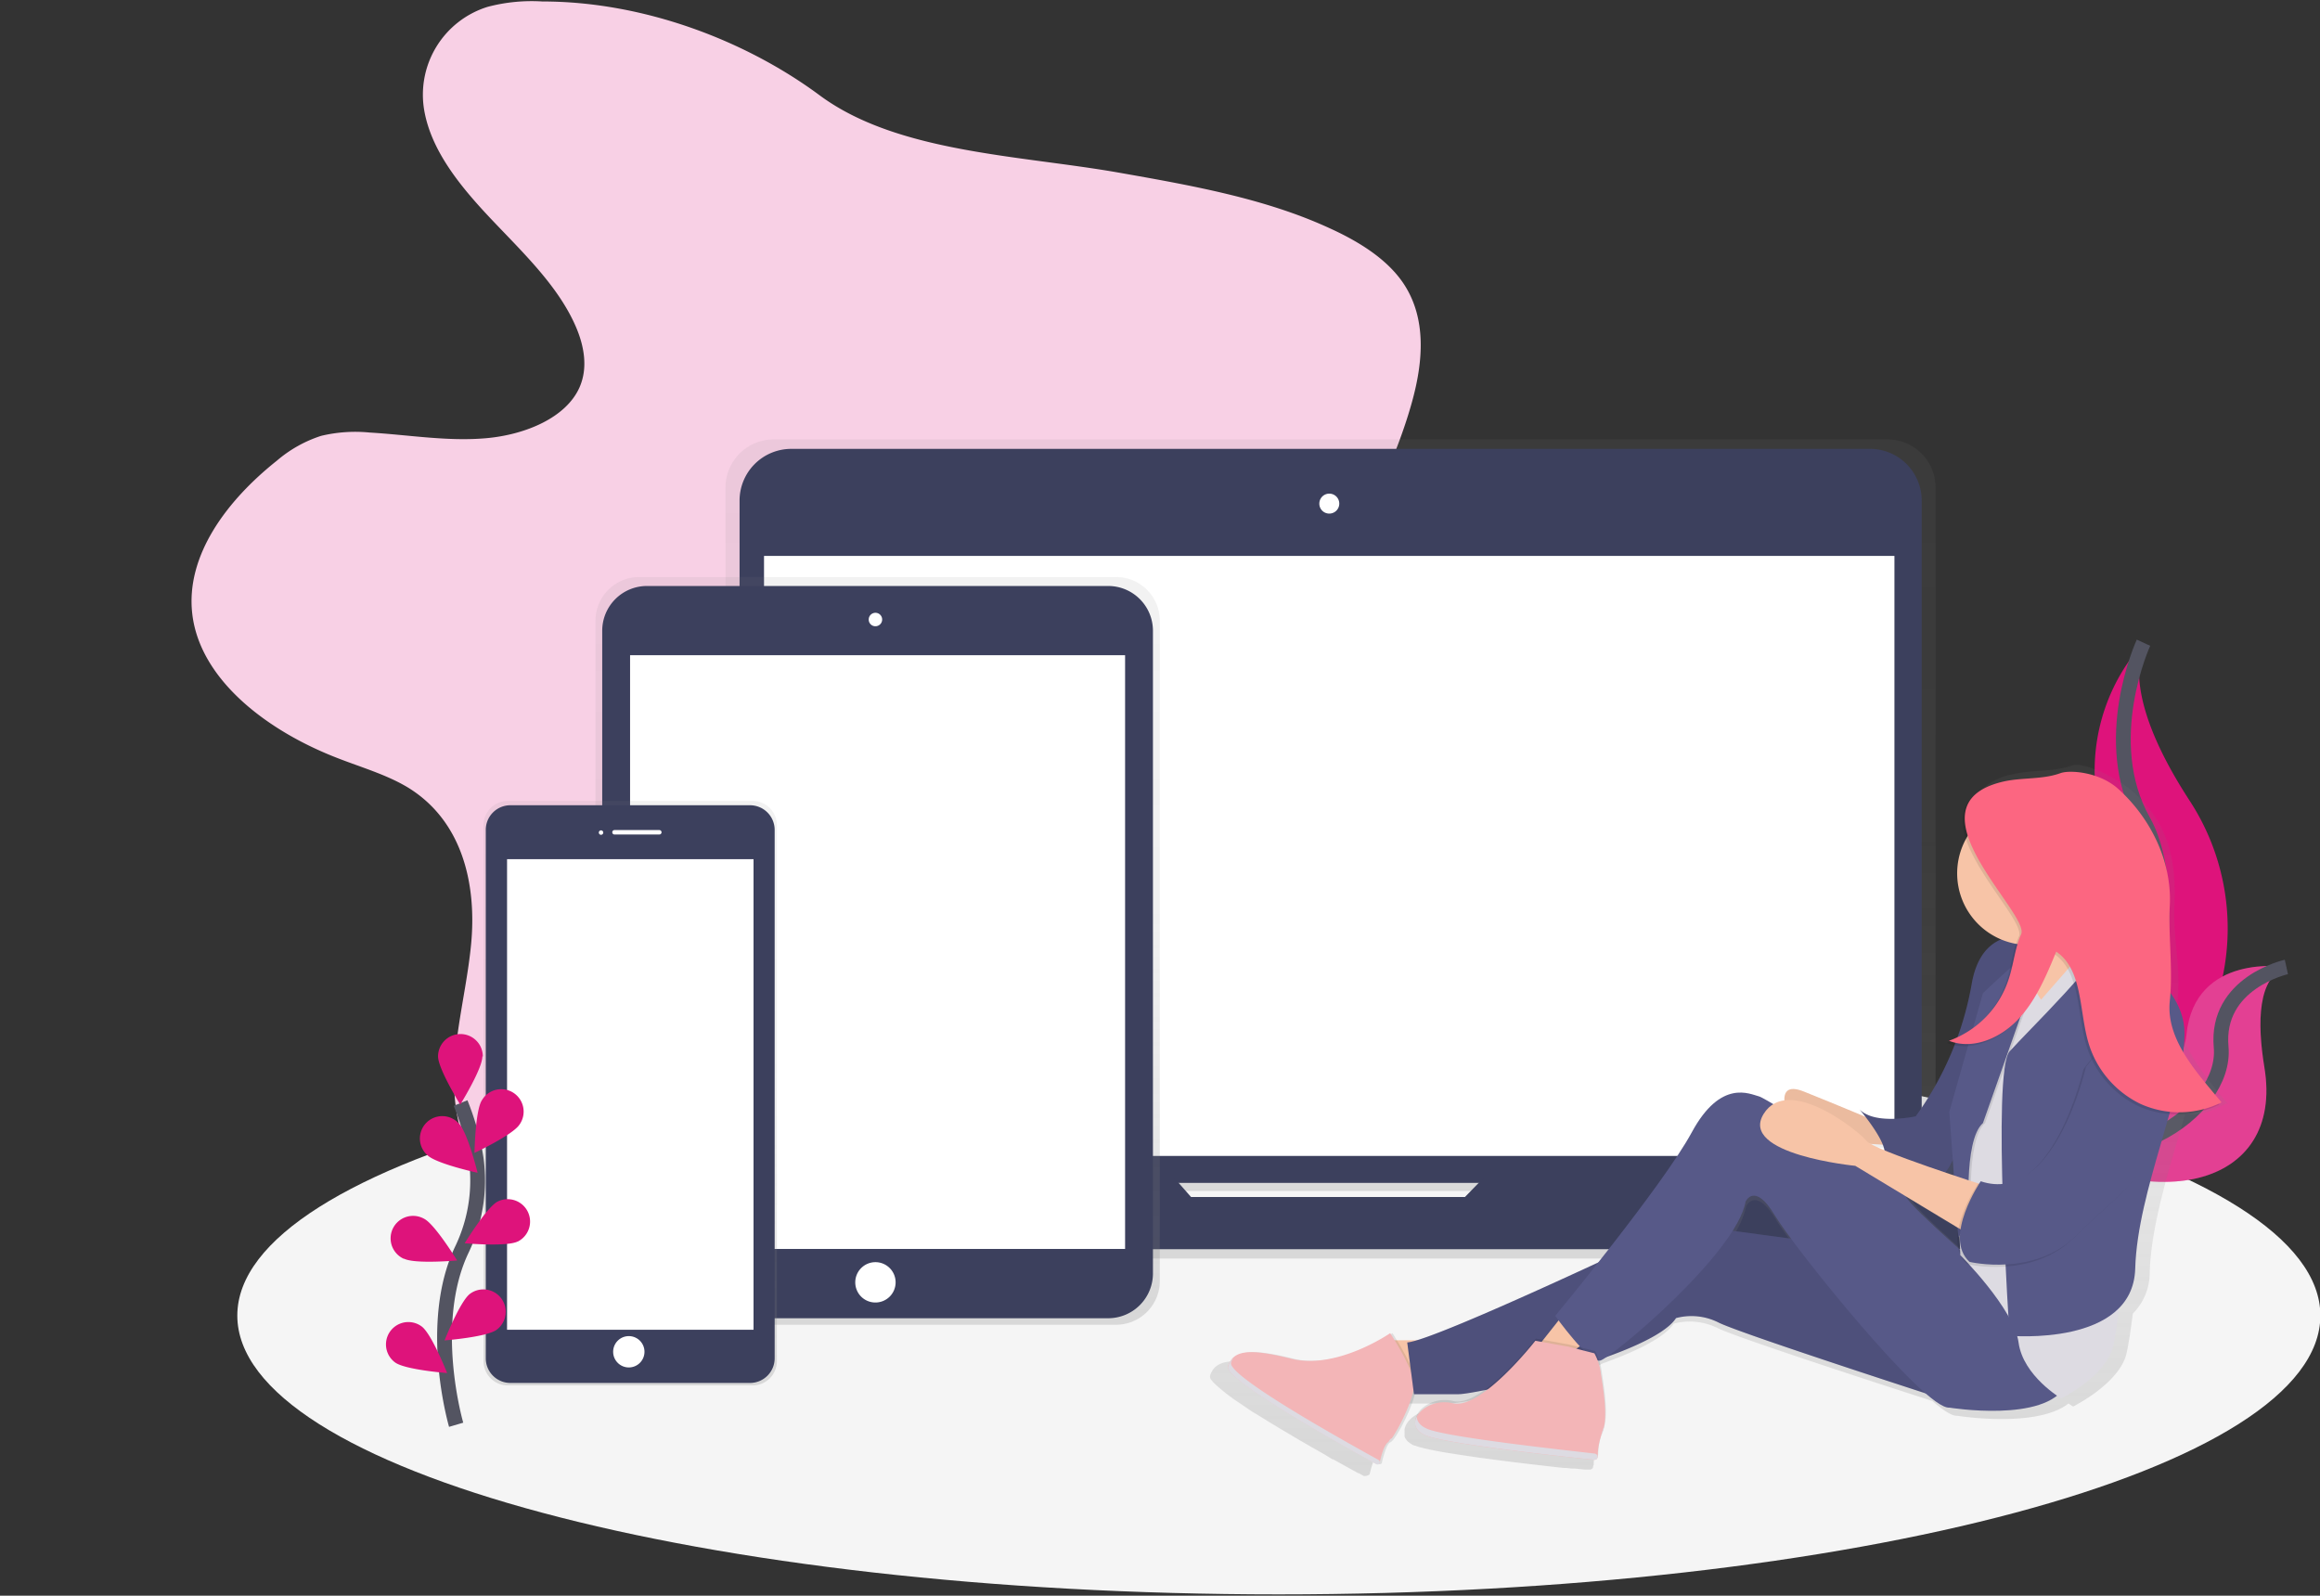 <svg xmlns="http://www.w3.org/2000/svg" xmlns:xlink="http://www.w3.org/1999/xlink" viewBox="0 0 314.01 216"><rect x="0" y="0" width="314.01" height="216" fill="#333333" stroke="none"/><defs><style>.cls-1,.cls-6{fill:none;}.cls-2{fill:#f8d0e5;}.cls-3{clip-path:url(#clip-path);}.cls-4,.cls-7{fill:#f5f5f5;}.cls-5{fill:#de137b;}.cls-6{stroke:#535461;stroke-miterlimit:10;stroke-width:2px;}.cls-7{opacity:0.2;}.cls-15,.cls-17,.cls-7{isolation:isolate;}.cls-8{fill:url(#linear-gradient);}.cls-9{fill:#3c405d;}.cls-10{fill:#fff;}.cls-11{fill:url(#linear-gradient-2);}.cls-12{fill:url(#linear-gradient-3);}.cls-13{fill:url(#linear-gradient-4);}.cls-14{fill:#f7c4a7;}.cls-15{opacity:0.05;}.cls-16{fill:#575988;}.cls-17{opacity:0.1;}.cls-18{fill:#f3b5b7;}.cls-19{fill:#dddbe2;}.cls-20{fill:#fc6681;}</style><clipPath id="clip-path" transform="translate(-0.01)"><rect class="cls-1" y="30.32" width="314.02" height="185.5"/></clipPath><linearGradient id="linear-gradient" x1="179.76" y1="45.64" x2="179.76" y2="156.5" gradientTransform="matrix(1, 0, 0, -1, 0, 216)" gradientUnits="userSpaceOnUse"><stop offset="0" stop-color="gray" stop-opacity="0.25"/><stop offset="0.54" stop-color="gray" stop-opacity="0.12"/><stop offset="1" stop-color="gray" stop-opacity="0.1"/></linearGradient><linearGradient id="linear-gradient-2" x1="118.8" y1="36.67" x2="118.8" y2="137.89" xlink:href="#linear-gradient"/><linearGradient id="linear-gradient-3" x1="85.31" y1="28.47" x2="85.31" y2="107.58" xlink:href="#linear-gradient"/><linearGradient id="linear-gradient-4" x1="232.68" y1="16.07" x2="232.68" y2="112.48" xlink:href="#linear-gradient"/></defs><title>aloldal_carusel_img_01</title><g id="Layer_2" data-name="Layer 2"><g id="Layer_1-2" data-name="Layer 1"><path class="cls-2" d="M73.43.2A23.34,23.34,0,0,0,66,.93,12.45,12.45,0,0,0,57.44,15c1,5.6,5.08,10.48,9.32,14.94s8.83,8.87,11.16,14.21c1.16,2.66,1.7,5.64.52,8.3-1.82,4.09-7.3,6.38-12.56,6.86s-10.55-.45-15.83-.76a19.81,19.81,0,0,0-6.58.45,17.43,17.43,0,0,0-6,3.37c-6.85,5.45-12.33,12.88-11.44,20.69,1,8.85,10,15.84,19.75,19.59,3.24,1.26,6.67,2.25,9.53,4,7.52,4.68,9.21,13.45,8.46,21.2s-3.3,15.5-1.88,23.18C63.6,160,71,168,81,171.81c8.89,3.36,20,3.14,27.9-1.6a33.82,33.82,0,0,0,9.28-8.85,71.46,71.46,0,0,0,9.23-16c1.1-2.67,2.14-5.53,4.7-7.38a16.43,16.43,0,0,1,5.61-2.27c6.06-1.49,12.44-1.9,18.55-3.22s12.26-3.82,15.58-8.24c4.7-6.27,2.51-14.3,2.53-21.67,0-16.82,12.26-31.87,16.77-48.27,1.47-5.36,2-11.29-1.27-16.07-2.23-3.24-6-5.58-10-7.39-8.71-4-18.62-5.75-28.37-7.47C138,21,121.52,20.69,111,12.94,101,5.51,87.17.2,73.43.2Z" transform="translate(-0.01)"/><g class="cls-3"><path class="cls-4" d="M173.07,215.82c77.85,0,141-16.9,141-37.74s-63.1-37.74-140.95-37.74S32.13,157.23,32.13,178.08,95.23,215.82,173.07,215.82Z" transform="translate(-0.01)"/><path class="cls-5" d="M290.13,87a25.94,25.94,0,0,0-4.73,27c6.13,16.11-10.51,42.91-10.51,42.91l.51-.08a31.63,31.63,0,0,0,21-48.41C291.77,101.32,288,93.06,290.13,87Z" transform="translate(-0.01)"/><path class="cls-6" d="M290.13,87s-6.14,13.31,0,24.17,1.05,41.34-15.24,45.72" transform="translate(-0.01)"/><path class="cls-5" d="M309.47,130.89s-12.39-2-13.52,9.13-23.83,12.65-23.83,12.65l.42.28c18.75,12.3,36.68,7.84,33.95-8.49C305.5,138.38,305.58,132.27,309.47,130.89Z" transform="translate(-0.01)"/><path class="cls-7" d="M309.47,130.89s-12.39-2-13.52,9.13-23.83,12.65-23.83,12.65l.42.28c18.75,12.3,36.68,7.84,33.95-8.49C305.5,138.38,305.58,132.27,309.47,130.89Z" transform="translate(-0.01)"/><path class="cls-6" d="M309.47,130.89s-9.62,2.12-8.83,10.86S286.36,161,272.12,152.66" transform="translate(-0.01)"/><path class="cls-8" d="M280.79,157.6H261.32a6.33,6.33,0,0,0,.67-2.9V66a6.51,6.51,0,0,0-6.51-6.52H104.73A6.52,6.52,0,0,0,98.21,66h0V154.7a6.34,6.34,0,0,0,.68,2.9H78.73A1.73,1.73,0,0,0,77,159.33v1.39a9.65,9.65,0,0,0,9.65,9.64H272.87a9.65,9.65,0,0,0,9.64-9.65v-1.39A1.72,1.72,0,0,0,280.79,157.6Zm-120,5.52-1.66-1.9h41.44l-1.85,1.9Z" transform="translate(-0.01)"/><path class="cls-9" d="M107.11,60.76h146a7,7,0,0,1,7,7.05v85.31a7,7,0,0,1-7,7h-146a7,7,0,0,1-7-7V67.81A7,7,0,0,1,107.11,60.76Z" transform="translate(-0.01)"/><path class="cls-10" d="M256.42,75.25h-153v81.22h153Z" transform="translate(-0.01)"/><path class="cls-10" d="M179.93,69.52a1.35,1.35,0,1,0-1.35-1.35A1.34,1.34,0,0,0,179.93,69.52Z" transform="translate(-0.01)"/><path class="cls-9" d="M203.55,156.63l-5.26,5.4H161.22l-4.75-5.4H81a1.69,1.69,0,0,0-1.69,1.69v1.36a9.43,9.43,0,0,0,9.43,9.42h182a9.42,9.42,0,0,0,9.42-9.42v-1.36a1.69,1.69,0,0,0-1.68-1.69Z" transform="translate(-0.01)"/><path class="cls-11" d="M151.07,78.11H86.53A5.92,5.92,0,0,0,80.61,84v89.42a5.92,5.92,0,0,0,5.92,5.9h64.54a5.92,5.92,0,0,0,5.92-5.9V84A5.91,5.91,0,0,0,151.07,78.11Z" transform="translate(-0.01)"/><path class="cls-9" d="M87.58,79.32H150a6.06,6.06,0,0,1,6.06,6.06v87a6.06,6.06,0,0,1-6.06,6.06H87.58a6.06,6.06,0,0,1-6.06-6.06v-87A6.06,6.06,0,0,1,87.58,79.32Z" transform="translate(-0.01)"/><path class="cls-10" d="M152.29,88.69h-67v80.37h67Z" transform="translate(-0.01)"/><path class="cls-10" d="M118.5,84.77a.91.91,0,1,0-.91-.9A.9.9,0,0,0,118.5,84.77Z" transform="translate(-0.01)"/><path class="cls-10" d="M118.5,176.31a2.73,2.73,0,1,0-2.73-2.73A2.72,2.72,0,0,0,118.5,176.31Z" transform="translate(-0.01)"/><path class="cls-12" d="M101.88,108.42H68.74a3.27,3.27,0,0,0-3.28,3.27v72.57a3.27,3.27,0,0,0,3.28,3.27h33.14a3.27,3.27,0,0,0,3.28-3.27V111.69A3.27,3.27,0,0,0,101.88,108.42Z" transform="translate(-0.01)"/><path class="cls-9" d="M69.09,109h32.43a3.34,3.34,0,0,1,3.34,3.34v71.53a3.34,3.34,0,0,1-3.34,3.33H69.09a3.33,3.33,0,0,1-3.33-3.33V112.36A3.33,3.33,0,0,1,69.09,109Z" transform="translate(-0.01)"/><path class="cls-10" d="M102,116.3H68.64V180H102Z" transform="translate(-0.01)"/><path class="cls-10" d="M81.37,113a.3.3,0,1,0-.31-.3A.3.3,0,0,0,81.37,113Z" transform="translate(-0.01)"/><path class="cls-10" d="M83.18,112.36h6.07a.3.3,0,0,1,0,.6H83.18a.3.3,0,1,1,0-.6Z" transform="translate(-0.01)"/><path class="cls-10" d="M85.15,185.1A2.12,2.12,0,1,0,83,183,2.12,2.12,0,0,0,85.15,185.1Z" transform="translate(-0.01)"/><path class="cls-6" d="M61.75,192.86s-4-13.64.76-23.68a21.6,21.6,0,0,0,1.75-13.52,36,36,0,0,0-1.91-6.35" transform="translate(-0.01)"/><path class="cls-5" d="M65.3,143c0,1.68-3,6.52-3,6.52s-3-4.85-3-6.52a3,3,0,1,1,6.06,0Z" transform="translate(-0.01)"/><path class="cls-5" d="M70.32,152.23c-.91,1.4-6.09,3.83-6.09,3.83s.1-5.72,1-7.12A3,3,0,1,1,70.47,152C70.42,152.08,70.38,152.15,70.32,152.23Z" transform="translate(-0.01)"/><path class="cls-5" d="M70.09,168.05c-1.49.75-7.19.24-7.19.24s3-4.89,4.46-5.64a3,3,0,0,1,2.73,5.41Z" transform="translate(-0.01)"/><path class="cls-5" d="M67.23,180c-1.35,1-7.05,1.44-7.05,1.44s2.1-5.31,3.45-6.31a3,3,0,0,1,3.6,4.87Z" transform="translate(-0.01)"/><path class="cls-5" d="M57.87,156.38c1.21,1.16,6.78,2.37,6.78,2.37s-1.36-5.55-2.57-6.71a3,3,0,0,0-4.42,4.14l.21.2Z" transform="translate(-0.01)"/><path class="cls-5" d="M54.7,170.38c1.49.75,7.18.24,7.18.24s-3-4.89-4.46-5.64a3,3,0,0,0-3,5.29l.23.12h0Z" transform="translate(-0.01)"/><path class="cls-5" d="M53.48,184.42c1.35,1,7.05,1.44,7.05,1.44s-2.1-5.32-3.45-6.31a3,3,0,0,0-3.6,4.87Z" transform="translate(-0.01)"/><path class="cls-13" d="M301.59,149.47c-3.36-4.07-7.42-8.75-6.85-14.16.46-4.39-.64-8.44-.42-12.84.3-6.26-1-11.15-5.46-15.16-2.63-2.34-7-4.18-8.34-3.71-2.59.92-5.42.57-8.1,1.21a8,8,0,0,0-4.21,2.12c-1.68,1.52-1.71,3.64-.94,5.9a10,10,0,0,0,4,13.51,8.25,8.25,0,0,0,.95.45c-1.87.79-3.49,2.59-4.12,6.24a42.65,42.65,0,0,1-2,7.37,10.56,10.56,0,0,1-1.21.49l.28.09-.61.22a6.12,6.12,0,0,0,1.11.32,42.2,42.2,0,0,1-5.46,9.92s-5.65,1.25-7.85-.93c0,0,.36.41.84,1-2.15-.89-5.67-2.34-8.69-3.54-2.19-.87-2.75,0-2.73,1.21a4,4,0,0,0-1.51.51,14.7,14.7,0,0,0-2-1.09c-1.26-.3-5.34-2.5-9.42,5-2.38,4.36-8.47,12.31-13.15,18.19-9.11,4.19-21,9.49-25.38,10.82h-2.82c-.37-.6-.63-1-.63-1l-.22.14-.09-.14s-5.55,3.84-11.18,3.87a11.25,11.25,0,0,1-2.38-.31,23.05,23.05,0,0,0-5.71-.91c-1.54,0-2.43.34-3,1-.07.1-.14.19-.2.29s-.11.2-.16.3a3.65,3.65,0,0,0-.14.35.71.71,0,0,0,.17.59l.25.3.16.17a24.84,24.84,0,0,0,3.61,2.79l1.46,1,1,.6.88.55.34.21.39.24.7.42.41.25.78.46.63.37c1.65,1,3.29,1.92,4.77,2.76l1,.62.1,0,.67.37,1.15.64.79.44.37.2.39.22.08,0,.69.38a1,1,0,0,0,.81-.22c.2-.85.69-2.67,1.21-2.81s2.8-4.1,3.44-6.76h6.13a27.16,27.16,0,0,0,3.58-.55c-1.58,1.13-3.14,1.84-4.36,1.53-2.58-.64-5,.93-5.27,2.48a1.35,1.35,0,0,0,0,.19.6.6,0,0,1,0,.12.34.34,0,0,0,0,.1v.41a.79.79,0,0,0,0,.13s0,.05,0,.08a1.11,1.11,0,0,0,.07.16v0l.12.19.05.06a1.13,1.13,0,0,0,.1.13l.07.07.11.1.09.07.13.1.1.07.17.1.11.06.2.09.1,0,.35.13c.2.06.43.13.7.19l.26.07.39.08.2.05.84.17.4.07.34.07.77.13,1.51.24,1.32.2,1.72.25.39.05.6.08.89.12.61.08,1.57.2.49.06,1,.12,3.73.44,1.34.15.68.07.3,0,.81.09.46,0,.55.06.79.08h.08l.51,0a.45.45,0,0,0,.5-.41v-.09a.4.4,0,0,0,.08-.23,9.78,9.78,0,0,1,.28-2.22c0-.13.07-.25.11-.38l.05-.15c.06-.15.11-.3.17-.47a2,2,0,0,0,.12-.34.25.25,0,0,1,0-.11s0-.13,0-.19c.63-2.16-.13-6.18-.35-7.75a8.49,8.49,0,0,0-.35-1.49h.12a3.48,3.48,0,0,0,.91-.49c4.63-1.66,8.54-3.54,9.77-5.44a8.51,8.51,0,0,1,6,.63c2.39,1.19,20.53,7.11,29,9.84,1.51,1.31,2.7,2.07,3.36,2,0,0,10.75,1.74,15.07-1.66.39.27.63.41.63.41s6.28-3.12,7.22-7.18c.3-1.31.58-3.25.86-5.4a7.83,7.83,0,0,0,2.28-5.52c.2-6.81,2.84-14.6,4.8-21.52,2.37.19,3.29-.26,5.47-1.34l-.1-.12Zm-36,10.21-1.21-.41a9.58,9.58,0,0,0,1.05-1.74Zm-6.75,2.87,7.27,4.36.07.89a6.29,6.29,0,0,0,.06,2c-3.21-2.85-7-6.31-7.4-7.29Zm-3-6.37c-.8-.33-1.45-.62-1.91-.87l1.69.11A3.9,3.9,0,0,1,255.86,156.18Zm-19.49,7.11s1.26-2.8,4.09,1.88c.44.72,1.25,1.88,2.32,3.32l-8.24-1.1a11.87,11.87,0,0,0,1.83-4.09Z" transform="translate(-0.01)"/><path class="cls-14" d="M254.46,152s-5.76-2.43-10.31-4.25-1.82,4.25-1.82,4.25,7.58,2.12,7.58,2.42,6.37.61,6.37.61Z" transform="translate(-0.01)"/><path class="cls-15" d="M254.46,152s-5.76-2.43-10.31-4.25-1.82,4.25-1.82,4.25,7.58,2.12,7.58,2.42,6.37.61,6.37.61Z" transform="translate(-0.01)"/><path class="cls-16" d="M279,128.07s-10.31-5.45-12.13,5.16a43.27,43.27,0,0,1-7.57,17.88s-5.46,1.21-7.58-.91c0,0,5.15,6.06,2.73,6.67,0,0,5.45,3.94,7.88,2.73s4.24-9.4,5.15-11.52S271.73,127.47,279,128.07Z" transform="translate(-0.01)"/><path class="cls-17" d="M279,128.07s-10.31-5.45-12.13,5.16a43.27,43.27,0,0,1-7.57,17.88s-5.46,1.21-7.58-.91c0,0,5.15,6.06,2.73,6.67,0,0,5.45,3.94,7.88,2.73s4.24-9.4,5.15-11.52S271.73,127.47,279,128.07Z" transform="translate(-0.01)"/><path class="cls-14" d="M273.25,124.44s6.36,7.27,6.67,13.33,7.27-6.36,7.88-6.67-6.06-10.61-6.67-13.94S273.25,124.44,273.25,124.44Z" transform="translate(-0.01)"/><path class="cls-14" d="M277.64,127.54l-4,3.64,1.89,7.65,5.16-4.85-.61-4.85Z" transform="translate(-0.01)"/><path class="cls-14" d="M193.84,181.42h-7l2.72,6.67,6.67-1.82Z" transform="translate(-0.01)"/><path class="cls-17" d="M188.48,180.46s-7.22,5-13.39,3.46-7.85-1-8.56,1c-.67,1.86,17.23,11.69,20.08,13.24a.32.32,0,0,0,.44-.13.16.16,0,0,0,0-.08c.2-.83.67-2.59,1.17-2.73.65-.18,3.64-5.76,3.47-7.95S188.48,180.46,188.48,180.46Z" transform="translate(-0.01)"/><path class="cls-18" d="M188.17,180.46s-7.22,5-13.38,3.46-7.85-1-8.57,1c-.66,1.86,17.23,11.69,20.08,13.24a.33.33,0,0,0,.45-.13l0-.08c.19-.83.66-2.59,1.17-2.73s3.63-5.76,3.47-7.95S188.17,180.46,188.17,180.46Z" transform="translate(-0.01)"/><path class="cls-16" d="M247.79,168.39l-20.31-2.73s-33,15.76-37,16.06l.91,7h6.06c2.43,0,26.07-5.15,29.41-10.3a8.13,8.13,0,0,1,5.75.6c3,1.52,32.13,10.92,32.13,10.92Z" transform="translate(-0.01)"/><path class="cls-17" d="M247.79,168.39l-20.31-2.73s-33,15.76-37,16.06l.91,7h6.06c2.43,0,26.07-5.15,29.41-10.3a8.13,8.13,0,0,1,5.75.6c3,1.52,32.13,10.92,32.13,10.92Z" transform="translate(-0.01)"/><path class="cls-14" d="M211.72,177.78,208.38,182l3.34,1.81,4.85-3.63Z" transform="translate(-0.01)"/><path class="cls-16" d="M269.61,172.93s-10.91-9.34-11.66-11-18.65-13.22-19.86-13.52-5.15-2.42-9.09,4.85-18.49,24.86-18.49,24.86,4.54,6.36,6.06,6.06,18.49-14.55,19.7-21.52c0,0,1.21-2.73,3.94,1.82s20.31,26.37,23.64,26.06c0,0,13,2.12,15.76-3S269.61,172.93,269.61,172.93Z" transform="translate(-0.01)"/><path class="cls-19" d="M275.83,128.53s-3.79,1.66-4.1,8.64-7,18.79-7,18.79l.61,13.94s7.27,7.28,7.88,11.82S279,189.3,279,189.3s6.06-3,7-7,1.51-13.64,3-17.28.61-26.37.61-26.37l-4.55-7.88-2.42-2.73-6.37,7.28S272.8,130.65,275.83,128.53Z" transform="translate(-0.01)"/><path class="cls-17" d="M266.88,165.35S266,154.44,268.7,152l5.46-15.46s2-7.43,1.67-8-7.13,5.91-7.13,5.91l-4.54,16.06,1.21,17Z" transform="translate(-0.01)"/><path class="cls-16" d="M266.58,165.35s-.91-10.91,1.82-13.33l5.46-15.46s2.12-7.58,1.81-8.18-7.27,6.06-7.27,6.06l-4.55,16.06,1.22,17Z" transform="translate(-0.01)"/><path class="cls-14" d="M268.7,160.5s-15.15-4.84-16.06-6.06-10.61-9.09-13.94-3.63,12.42,7,12.42,7l16.07,9.7Z" transform="translate(-0.01)"/><path class="cls-17" d="M212.38,182l-4.49-.81s-7.35,9.41-11.18,8.46-7.34,3.16-3.3,4.48c3.65,1.2,19.42,2.87,22.43,3.18a.44.44,0,0,0,.48-.4v0a9.75,9.75,0,0,1,.69-3.42c.81-2,0-6.25-.22-7.88a7.81,7.81,0,0,0-.88-2.73Z" transform="translate(-0.01)"/><path class="cls-18" d="M212.3,182.29l-4.48-.8s-7.35,9.41-11.17,8.46-7.35,3.16-3.31,4.48c3.65,1.2,19.42,2.87,22.43,3.17a.43.43,0,0,0,.48-.39s0,0,0,0a9.5,9.5,0,0,1,.67-3.41c.81-2,0-6.25-.23-7.88a7.81,7.81,0,0,0-.88-2.73Z" transform="translate(-0.01)"/><path class="cls-17" d="M275.52,127.92a9.7,9.7,0,1,0-9.7-9.7A9.7,9.7,0,0,0,275.52,127.92Z" transform="translate(-0.01)"/><path class="cls-14" d="M274.61,127.92a9.7,9.7,0,1,0-9.7-9.7A9.7,9.7,0,0,0,274.61,127.92Z" transform="translate(-0.01)"/><path class="cls-16" d="M284.16,127.77s11.52,3.94,11.52,12.12-6.37,21.22-6.67,31.83-17,9.09-17,9.09-2.43-35.76,0-38.49S285.37,129,284.16,127.77Z" transform="translate(-0.01)"/><path class="cls-17" d="M282,144.74s-4.24,18.8-14.25,15.46c0,0-5.15,7.58-1.51,10.91,0,0,8.79,2.13,14.55-3.63s10-7.88,10.91-14.86,1.51-16.67-1.52-15.76S282,144.74,282,144.74Z" transform="translate(-0.01)"/><path class="cls-16" d="M282.34,144.44s-4.24,18.79-14.24,15.46c0,0-5.16,7.58-1.52,10.91,0,0,8.79,2.12,14.55-3.64s10-7.88,10.91-14.85,1.52-16.67-1.51-15.76S282.34,144.44,282.34,144.44Z" transform="translate(-0.01)"/><path class="cls-19" d="M217.19,192.79a.26.26,0,0,1,0,.08,9.18,9.18,0,0,0-.48,1.6c.08-.23.16-.47.26-.72A4.52,4.52,0,0,0,217.19,192.79Z" transform="translate(-0.01)"/><path class="cls-19" d="M193.56,193.55c-1.25-.41-1.77-1.09-1.79-1.79-.52,1-.2,2.09,1.57,2.67,3.65,1.19,19.43,2.86,22.43,3.17a.43.43,0,0,0,.48-.39s0,0,0,0a.45.45,0,0,0-.4-.45C212.57,196.37,197.16,194.72,193.56,193.55Z" transform="translate(-0.01)"/><path class="cls-19" d="M166.64,184.43a2.91,2.91,0,0,1,.31-.64,3,3,0,0,0-.72,1.17c-.66,1.86,17.23,11.69,20.08,13.24a.33.33,0,0,0,.45-.13l0-.09a.33.33,0,0,0-.16-.36C183.48,195.9,166,186.27,166.64,184.43Z" transform="translate(-0.01)"/><path class="cls-19" d="M188.36,194.73c-.16,0-.32.26-.46.55l0,0c.14,0,.36-.3.64-.69A.73.73,0,0,1,188.36,194.73Z" transform="translate(-0.01)"/><path class="cls-17" d="M273.27,126.76c-.86,1.89-1,4-1.66,6a13.15,13.15,0,0,1-8.12,8.41c3.15,1.26,6.87-.28,9.3-2.82s3.86-5.94,5.23-9.24c3.53,2.38,3.1,7.84,4.29,12.09a13.42,13.42,0,0,0,7.14,8.54,12.83,12.83,0,0,0,10.93-.22c-3.24-3.95-7.85-9.38-7.3-14.64.44-4.26-2.61-7.52-2.41-11.8.31-6.06-2-9.14-6.36-13-2.54-2.27,1.46-5.48-1.82-4.55-1.29.37-2.64-1-3.91-.55-2.5.91-5.24.56-7.81,1.16C257.38,109.25,274.52,124,273.27,126.76Z" transform="translate(-0.01)"/><path class="cls-20" d="M273.57,126.46c-.85,1.88-1,4-1.66,6a13.18,13.18,0,0,1-8.11,8.42c3.15,1.25,6.86-.28,9.3-2.83s3.86-5.93,5.22-9.23c3.54,2.38,3.11,7.84,4.29,12.09a13.43,13.43,0,0,0,7.14,8.53,12.78,12.78,0,0,0,10.94-.22c-3.24-3.94-7.55-8.46-7-13.73.45-4.26-.21-8.64,0-12.91.31-6.06-2.67-11.92-7-15.81-2.54-2.28-6.51-2.57-7.78-2.12-2.5.91-5.24.56-7.81,1.16C257.68,109,274.82,123.7,273.57,126.46Z" transform="translate(-0.01)"/></g><rect class="cls-1" width="314" height="216"/></g></g></svg>
